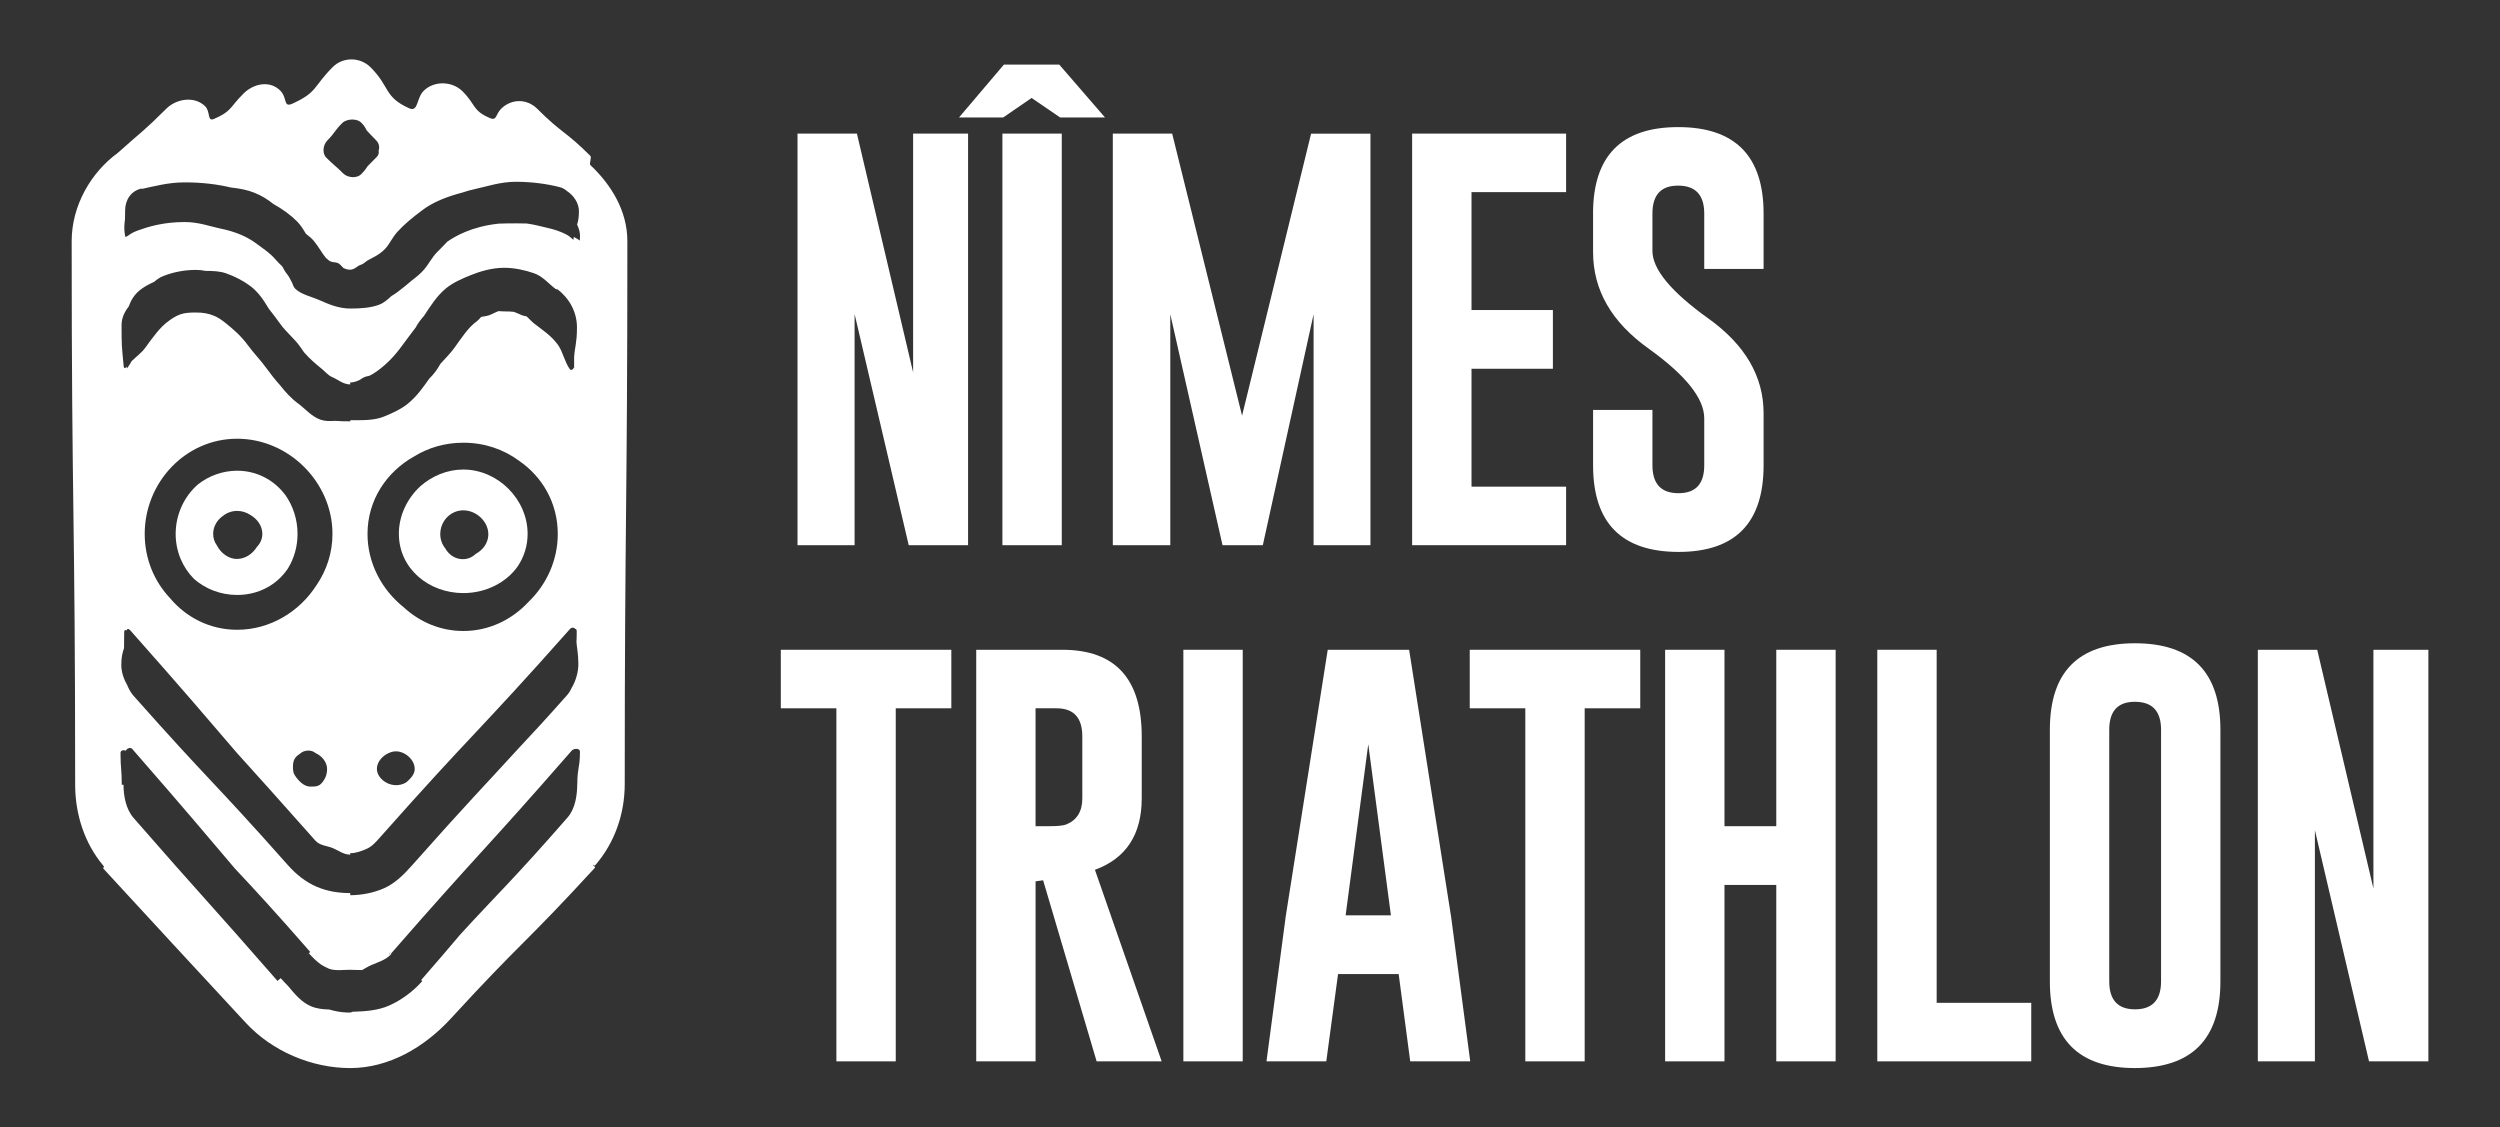 <?xml version="1.0" encoding="UTF-8"?>
<svg id="Calque_1" data-name="Calque 1" xmlns="http://www.w3.org/2000/svg" viewBox="0 0 722.83 325.98">
  <rect x="0" y="0" width="722.83" height="325.98" fill="#333333" stroke="none"/>
  <defs>
    <style>
      .cls-1 {
        fill: #fff;
      }
    </style>
  </defs>
  <g>
    <path class="cls-1" d="m230.6,38.63h17.16l16.25,69.02V38.63h15.89v119h-17.16l-15.65-66.84v66.84h-16.5V38.63Z"/>
    <path class="cls-1" d="m277.28,33.96l12.98-15.28h16.01l13.22,15.28h-12.98l-8.25-5.64-8.19,5.64h-12.8Zm12.55,4.67h17.16v119h-17.16V38.63Z"/>
    <path class="cls-1" d="m359.13,120.15l19.95-81.51h17.16v119h-16.44v-66.78l-14.68,66.78h-11.65l-15.1-66.78v66.78h-16.62V38.63h17.16l20.2,81.51Z"/>
    <path class="cls-1" d="m408.29,38.63h44.52v16.92h-27.35v34.09h23.53v16.98h-23.53v34.09h27.35v16.92h-44.52V38.63Z"/>
    <path class="cls-1" d="m460.6,61.74c0-16.66,8.21-24.99,24.62-24.99s24.69,8.33,24.69,24.99v16.01h-17.16v-16.01c0-5.34-2.49-8.03-7.46-8.07h-.12c-4.93,0-7.4,2.69-7.4,8.07v10.8c0,5.3,5.36,11.79,16.07,19.47,10.71,7.64,16.07,16.8,16.07,27.48v15.04c0,16.7-8.21,25.05-24.62,25.05-16.46-.04-24.68-8.39-24.68-25.05v-16.01h17.16v16.01c0,5.38,2.51,8.07,7.52,8.07s7.46-2.69,7.46-8.07v-13.59c0-5.74-5.36-12.45-16.07-20.14-10.72-7.64-16.07-16.94-16.07-27.9v-11.16Z"/>
    <path class="cls-1" d="m275.06,187.87v16.92h-16.07v102.08h-17.16v-102.08h-16.07v-16.92h49.31Z"/>
    <path class="cls-1" d="m282.25,187.87h24.99c15.24.04,22.87,8.39,22.87,25.05v17.89c0,10.47-4.51,17.37-13.53,20.68l19.29,55.37h-18.8l-15.47-52.34-2.18.3v52.04h-17.16v-119Zm17.16,16.92v34.09h3.94c2.38,0,4.02-.16,4.91-.49,3.11-1.25,4.67-3.78,4.67-7.58v-17.89c0-5.42-2.49-8.13-7.46-8.13h-6.06Z"/>
    <path class="cls-1" d="m342.15,187.87h17.16v119h-17.16v-119Z"/>
    <path class="cls-1" d="m419.51,264.66l5.58,42.21h-17.35l-3.34-25.23h-17.53l-3.4,25.23h-17.29l5.58-42.03,12.13-76.97h23.53l12.07,76.78Zm-17.35,0l-6.55-49.49-6.55,49.49h13.1Z"/>
    <path class="cls-1" d="m474.25,187.87v16.92h-16.07v102.08h-17.16v-102.08h-16.07v-16.92h49.31Z"/>
    <path class="cls-1" d="m481.44,187.87h17.16v51.01h14.98v-51.01h17.16v119h-17.16v-51.01h-14.98v51.01h-17.16v-119Z"/>
    <path class="cls-1" d="m542.79,306.87v-119h17.16v102.08h27.35v16.92h-44.52Z"/>
    <path class="cls-1" d="m641.99,283.76c0,16.66-8.23,25.01-24.69,25.05-16.42,0-24.62-8.35-24.62-25.05v-72.78c0-16.66,8.21-24.99,24.62-24.99s24.69,8.33,24.69,24.99v72.78Zm-17.16-72.78c0-5.34-2.49-8.03-7.46-8.07h-.12c-4.93,0-7.4,2.69-7.4,8.07v72.78c0,5.38,2.49,8.07,7.46,8.07s7.52-2.69,7.52-8.07v-72.78Z"/>
    <path class="cls-1" d="m652.82,187.87h17.16l16.25,69.02v-69.02h15.89v119h-17.16l-15.65-66.84v66.84h-16.5v-119Z"/>
  </g>
  <g>
    <path class="cls-1" d="m88.69,276.11s.06-.02.15-.04c.05-.06.11-.12.17-.19-.15.12-.31.24-.31.23Z"/>
    <path class="cls-1" d="m115.33,154.37c0,10,8.63,17.11,18.63,17.11,6.46,0,12.38-2.97,15.76-7.77,1.78-2.68,2.83-5.86,2.83-9.35,0-10-8.6-18.6-18.6-18.6-4.66,0-9.08,1.87-12.47,4.88-3.75,3.49-6.16,8.44-6.16,13.72Zm11.99-.47c.26-3.71,3.41-6.6,7.12-6.33s7,3.61,6.74,7.32c-.16,2.28-1.63,4.18-3.61,5.24-1.08,1.04-2.49,1.65-4.14,1.53-2.08-.15-3.71-1.39-4.7-3.11-1-1.26-1.55-2.89-1.42-4.65Z"/>
    <path class="cls-1" d="m82.48,143.11c-3.17-4.25-8.14-7.01-13.91-7.01-4.26,0-8.24,1.51-11.4,4.01-3.93,3.47-6.38,8.65-6.38,14.27,0,5.09,2.02,9.71,5.32,13.02,3.31,2.89,7.71,4.62,12.47,4.62,6.23,0,11.54-2.97,14.65-7.63,1.78-2.88,2.8-6.32,2.8-10.01,0-4.17-1.3-8.1-3.53-11.27Zm-13.91,18.51c-2.51,0-4.72-1.69-5.87-3.94-.67-.92-1.07-2.04-1.07-3.31,0-2.11,1.1-3.95,2.73-5.14,1.16-.94,2.63-1.51,4.21-1.51,1.38,0,2.68.43,3.78,1.15,2.02,1.15,3.5,3.16,3.5,5.49,0,1.5-.62,2.79-1.59,3.79-1.24,2-3.37,3.45-5.69,3.45Z"/>
    <path class="cls-1" d="m171.98,250.3c5.73-6.54,8.65-14.94,8.65-23.63,0-78.47.76-78.47.76-156.94,0-8.86-4.75-16.4-10.74-22.05-.31-.51.48-2.16.04-2.61-7.24-7.24-8.1-6.37-15.34-13.6-3-3-7.5-2.98-10.5.02-1.57,1.57-1.16,3.53-3.2,2.65-5.13-2.21-3.96-3.78-7.91-7.73-3-3-8.25-3.13-11.25-.14-2.14,2.14-1.48,6.26-4.23,5.02-7.3-3.31-5.44-6.16-11.11-11.83-3-3-7.95-3.07-10.95-.07-5.67,5.67-4.34,7.26-11.64,10.57-2.75,1.25-1.39-1.64-3.53-3.77-3-3-7.67-2.1-10.67.9-3.95,3.95-3.35,5.08-8.48,7.29-2.04.88-.98-2.07-2.55-3.64-3-3-8.27-2.29-11.27.71-6.69,6.69-6.94,6.4-13.97,12.73-7.76,5.63-13.37,15.25-13.37,25.55,0,78.58,1.01,78.58,1.01,157.16,0,8.45,2.68,16.93,8.14,23.39.1.11.07.15.16.26.1.11-.27.46-.17.57q20.5,22.29,41.1,44.5c7.61,8.28,19.05,13.2,30.3,13.2s21.51-6.05,29.13-14.36c20.39-22.24,21.3-21.4,41.69-43.64.05-.06-.74-.77-.69-.83.05-.06.55.38.6.32ZM94.64,40.61c2.36-2.36,1.98-2.75,4.38-5.09.32-.32.74-.55,1.19-.68,1.41-.51,3.29-.33,4.25.63.84.84,1.23,1.52,1.5,2.16.8.86,1.3,1.44,2.82,2.97.83.83,1.02,1.96.69,3,.13.63,0,1.25-.57,1.81-1.35,1.35-1.92,1.93-2.6,2.63-.4.64-.87,1.32-1.89,2.34-1.27,1.27-3.9,1.04-5.17-.23-2.36-2.36-2.53-2.2-4.89-4.56-1.27-1.27-.97-3.71.3-4.98Zm71.38,65.24c0,.08-.01.16-.03.23.2.35.05.4-.02.08-.18.61-.85,1.09-1.21.59-1.57-2.2-2.01-5.08-3.44-7.05-2.05-2.84-4.83-4.51-6.92-6.19-.82-.66-1.46-1.46-2.2-2.06-.45-.06-.88-.14-1.26-.3-.75-.3-1.51-.68-2.34-.98-.84-.1-1.75-.13-2.76-.13-.58,0-1.13-.05-1.67-.09-1,.34-1.86.9-2.74,1.2-.73.25-1.54.32-2.31.48-.41.47-.82.95-1.32,1.31-2.37,1.72-4.2,4.54-6.51,7.76-1.12,1.55-2.59,2.96-3.97,4.52-.39.7-.81,1.39-1.29,2.05-.58.8-1.24,1.55-1.95,2.26-1.76,2.52-3.63,5.14-6.17,7.2-1.93,1.56-4.43,2.73-6.93,3.73-2.85,1.16-6.21,1.03-9.69,1.03,0,0,0,.33,0,.33-1.49,0-2.97-.01-4.39-.14-1.49.11-2.93.12-4.22-.33-2.55-.87-4.39-3.13-6.38-4.6-2.13-1.57-3.81-3.43-5.31-5.35-1.43-1.58-2.71-3.23-3.92-4.89-1.71-2.38-3.72-4.4-5.27-6.53-2.05-2.84-4.4-4.83-6.49-6.51-1.2-.96-2.22-1.69-3.53-2.21-1.5-.6-2.96-.89-5.06-.9-1.8,0-3.17.06-4.5.51-1.33.46-2.38,1.15-3.56,2.02-2.37,1.72-4.34,4.45-6.66,7.67-1.02,1.41-2.57,2.52-3.93,3.85-.33.59-.68,1.18-1.08,1.74-.39.54-.33.43-.31-.14-.41.54-.92.54-.92-.16-.57-5.91-.61-5.93-.61-11.86,0-2.03.83-3.79,2.06-5.35.63-1.82,1.65-3.46,3.21-4.73,1.23-.99,2.66-1.75,4.18-2.43.73-.65,1.53-1.22,2.47-1.6,2.85-1.16,6.17-1.85,9.64-1.84.96,0,1.88.11,2.78.29,2.04,0,4.03.07,5.79.67,2.55.87,5.04,2.18,7.03,3.65,2.38,1.76,3.97,4.18,5.4,6.6,1.18,1.45,2.27,2.94,3.32,4.4,1.71,2.38,4.01,4.19,5.55,6.32.47.65.92,1.3,1.35,1.92,1.64,1.89,3.35,3.33,4.95,4.62,1.2.96,1.98,2.05,3.28,2.58,1.5.6,3.01,2.05,5.1,2.06,0,0,0-.56,0-.56,1.05,0,1.93-.36,2.74-.74.55-.36,1.08-.72,1.63-.91.36-.12.74-.2,1.11-.27.86-.39,1.62-.87,2.47-1.5,2.37-1.72,4.78-4.06,7.09-7.29,1.21-1.67,2.55-3.39,3.9-5.2.3-.56.63-1.11,1.01-1.63.42-.58.87-1.13,1.35-1.67,1.85-2.78,3.71-5.84,6.49-8.09,1.93-1.56,4.52-2.72,7.02-3.72,2.85-1.16,6.29-2.15,9.76-2.14,2.99,0,6.02.7,8.56,1.57,2.55.87,4.33,3.14,6.32,4.6.12.09.38-.02.5.07,3.46,2.63,5.61,6.61,5.61,10.96,0,4.61-.61,5.43-.82,8.7,0,.7,0,1.51,0,2.5Zm-49.2,69.81c-6.37-5.04-10.56-12.75-10.56-21.28,0-9.78,5.49-17.93,13.47-22.4,4.08-2.53,8.94-3.98,14.24-3.98,6.1,0,11.64,1.92,16.07,5.2,6.78,4.65,11.23,12.23,11.23,21.18,0,7.67-3.28,14.68-8.49,19.68-4.77,5.12-11.38,8.38-18.81,8.38-6.62,0-12.57-2.59-17.15-6.77Zm3.09,46.64c0,1.58-1.12,2.65-2.05,3.57-.29.29-.69.53-1.14.72-2.28.95-4.95.29-6.6-1.54-2.61-2.89-.33-6.34,2.55-7.43.57-.24,1.18-.38,1.8-.38,2.65,0,5.43,2.41,5.43,5.06Zm-28.43-53.06c-4.9,7.64-13.39,12.85-22.91,12.85-7.9,0-14.75-3.59-19.44-9.18-4.53-4.81-7.29-11.32-7.29-18.53,0-14.92,11.8-27.53,26.73-27.53s27.56,12.6,27.56,27.53c0,5.51-1.73,10.61-4.65,14.86Zm3.09,53.06c0,1.52-.45,2.77-1.4,3.94s-1.85,1.19-3.44,1.19c-1.71,0-3.12-1.42-4.02-2.58-.91-1.17-1.01-1.87-1.01-3.13,0-1.76.47-2.82,1.95-3.73.66-.61,1.5-.98,2.49-.98.84,0,1.53.27,2.08.72,1.85.83,3.35,2.64,3.35,4.58Zm-58.71-34.87c.02-1.11.05-2.28.05-4.5,0-.78.28-.93.7-.65.15-.54.54-.61,1.08,0,16.2,18.26,22.44,25.68,30.73,35.33,5.62,6.22,12.11,13.42,22.78,25.46,1.29,1.45,3.47,1.47,5.11,2.18,1.63.71,3.1,1.85,4.87,1.85.02,0,.03.11.04.25.01-.31.02-.66.04-.66,1.71-.01,3.19-.58,4.78-1.28,1.62-.72,2.59-1.91,3.88-3.35,27.01-30.46,27.85-29.72,54.86-60.17.51-.57,1.19-.51,1.54-.04.26-.04.43.18.43.75,0,1.32-.03,2.26-.08,3.05.17,1.99.48,2.94.56,6.29,0,2.38-.72,4.89-1.97,6.99-.33.74-.75,1.43-1.29,2.05-5.88,6.63-10.28,11.41-13.99,15.34-10.03,11-14.65,15.62-30.86,33.9-2.39,2.7-4.95,5.22-8.05,6.59-3.07,1.36-6.51,2.01-9.8,2.03,0,0,0-.09,0-.2,0-.17,0-.42,0-.42-3.36.01-6.65-.5-9.8-1.87-3.12-1.36-5.82-3.5-8.23-6.22-21.96-24.75-22.63-24.15-44.59-48.91-.79-.89-1.38-1.92-1.82-3.03-1.06-1.84-1.76-3.89-1.76-5.93,0-2.46.4-3.62.78-4.85Zm131.04,39.15c0,3.35-.58,7.24-2.78,9.76-16.15,18.5-20.35,22.13-31.15,33.98-2.98,3.53-6.54,7.7-11.19,13.03,0,0-.06-.05-.12-.1.16.14.45.4.44.41-2.72,3.07-6.12,5.55-9.64,7.1-3.25,1.43-6.92,1.66-10.4,1.77-.38,0-.37.2-.76.22-.49.03-.5.02-.99,0-1.75-.05-3.46-.38-5.14-.87-1.84-.04-3.65-.24-5.33-.97-2.65-1.15-4.59-3.45-6.55-5.82-.72-.72-1.43-1.48-2.13-2.27,0,0-.93.81-.93.8-20.66-23.67-20.94-23.43-41.59-47.1-2.2-2.52-2.93-6.27-2.93-9.61,0-.01-.51-.01-.51-.02,0-4.59-.36-4.59-.36-9.18,0-.77.81-.93,1.54-.68.4-.7,1.34-1.08,1.89-.44,15.67,17.96,21.61,25.08,29.71,34.61,5.46,5.8,11.75,12.62,21.72,24.05,0,0-.18.16-.41.36,1.11,1.24,2.25,2.38,3.52,3.27.6.38,1.22.72,1.85,1,.2.09.41.18.62.28,1.88.58,3.92.24,5.91.24.05,0,.05,0,.1,0,1.13,0,2.28.1,3.4.08.87-.49,1.73-1.03,2.62-1.42,2.02-.89,4.25-1.47,5.86-3.26-.17-.17-.34-.33-.43-.43,0,.1.04.84.02.83-.21-.17-.06-.76-.03-.84-.05-.05-.08-.09-.08-.09,0,0,.04.03.09.08h0s0,0,0,0c.13.11.35.31.36.31,25.79-29.56,26.38-29.04,52.17-58.59.22-.26.55-.42.88-.5.02,0,.03,0,.05-.01.72-.16,1.48.09,1.48.81,0,4.6-.76,4.6-.76,9.21Zm.75-157.01c-.44-.34-1.07-.71-1.74-1.07-.04.26-.08.54-.12.84-.94-.73-1.08-1.06-2.26-1.65-1.46-.73-3.13-1.33-5.28-1.81-1.71-.39-3.68-.95-5.97-1.26-.99-.03-2.03-.04-3.14-.04-1.76,0-3.39.02-4.93.08-3.95.42-7.06,1.32-9.58,2.35-2,.83-3.74,1.78-5.3,2.86-.99,1-1.9,2.03-2.86,2.95-1.54,1.48-2.48,3.54-3.98,5.25-.94,1.07-2.08,2.01-3.31,2.93-1.3,1.14-2.71,2.27-4.21,3.41-.56.43-1.17.81-1.8,1.19-1.06.98-2.17,1.99-3.57,2.51-2.42.92-5.37,1.1-8.32,1.1-3.26,0-6.11-1.18-8.68-2.33-2.58-1.14-5.5-1.71-7.21-3.38-.41-.4-.65-.94-.83-1.53-.5-.91-.89-1.89-1.49-2.61-.59-.71-1.03-1.52-1.46-2.33-.7-.68-1.38-1.34-1.99-2.05-1.54-1.82-3.47-3.05-5.4-4.49-2.57-1.9-5.65-3.41-10.59-4.43-2.82-.57-6.13-1.86-10.22-1.86-6.18,0-10.5,1.34-13.62,2.46-1.59.58-2.16,1.08-3.27,1.8,0-.05-.01-.09-.02-.14-.1.06-.2.13-.3.19-.44-2.76-.22-3.53-.06-5.19.02-.64.04-1.41.04-2.49,0-3.08,1.76-5.68,4.77-6.32.03,0,.05.12.08.11,3.59-.76,7.63-1.89,12.38-1.89,5.08,0,9.53.57,13.42,1.5,2.47.25,4.73.7,6.75,1.51,2.09.83,3.88,1.97,5.45,3.23,2.72,1.52,5.04,3.22,6.84,5.03,1.09,1.09,1.86,2.37,2.57,3.58.91.7,1.75,1.38,2.37,2.16,1.46,1.83,2.39,3.61,3.41,4.82.3.26.59.51.87.74.79.65,1.77.42,2.62.76.53.21,1.03.9,1.65,1.48.55.24,1.16.44,1.9.44,1.26,0,2.14-1.17,3.01-1.4.87-.24,1.31-.86,2.06-1.3,1.49-.87,3.4-1.55,5.16-3.48,1.17-1.28,1.97-3.19,3.42-4.78,1.92-2.12,4.48-4.23,7.33-6.35,3.03-2.26,6.95-3.82,11.54-5.02,1.12-.38,2.28-.72,3.53-.98,3.51-.76,7.38-2.11,11.81-2.11,4.81,0,9.09.63,12.7,1.54.81.2,1.5.6,2.07,1.11,2,1.29,3.5,3.54,3.5,5.84,0,1.91-.23,2.93-.53,3.87.52,1.24,1.05,2.31.76,4.66Z"/>
    <path class="cls-1" d="m89.14,275.73s.06-.07.08-.09c-.03.03-.06.05-.09.08,0,0,0,0,0,0,0,0,0,0,0,0Z"/>
    <path class="cls-1" d="m112.74,276.2s-.03-.73-.02-.83c0,0,0,0,0-.01-.03.08-.18.67.03.84Z"/>
    <polygon class="cls-1" points="112.71 275.35 112.71 275.35 112.71 275.35 112.71 275.35"/>
  </g>
</svg>